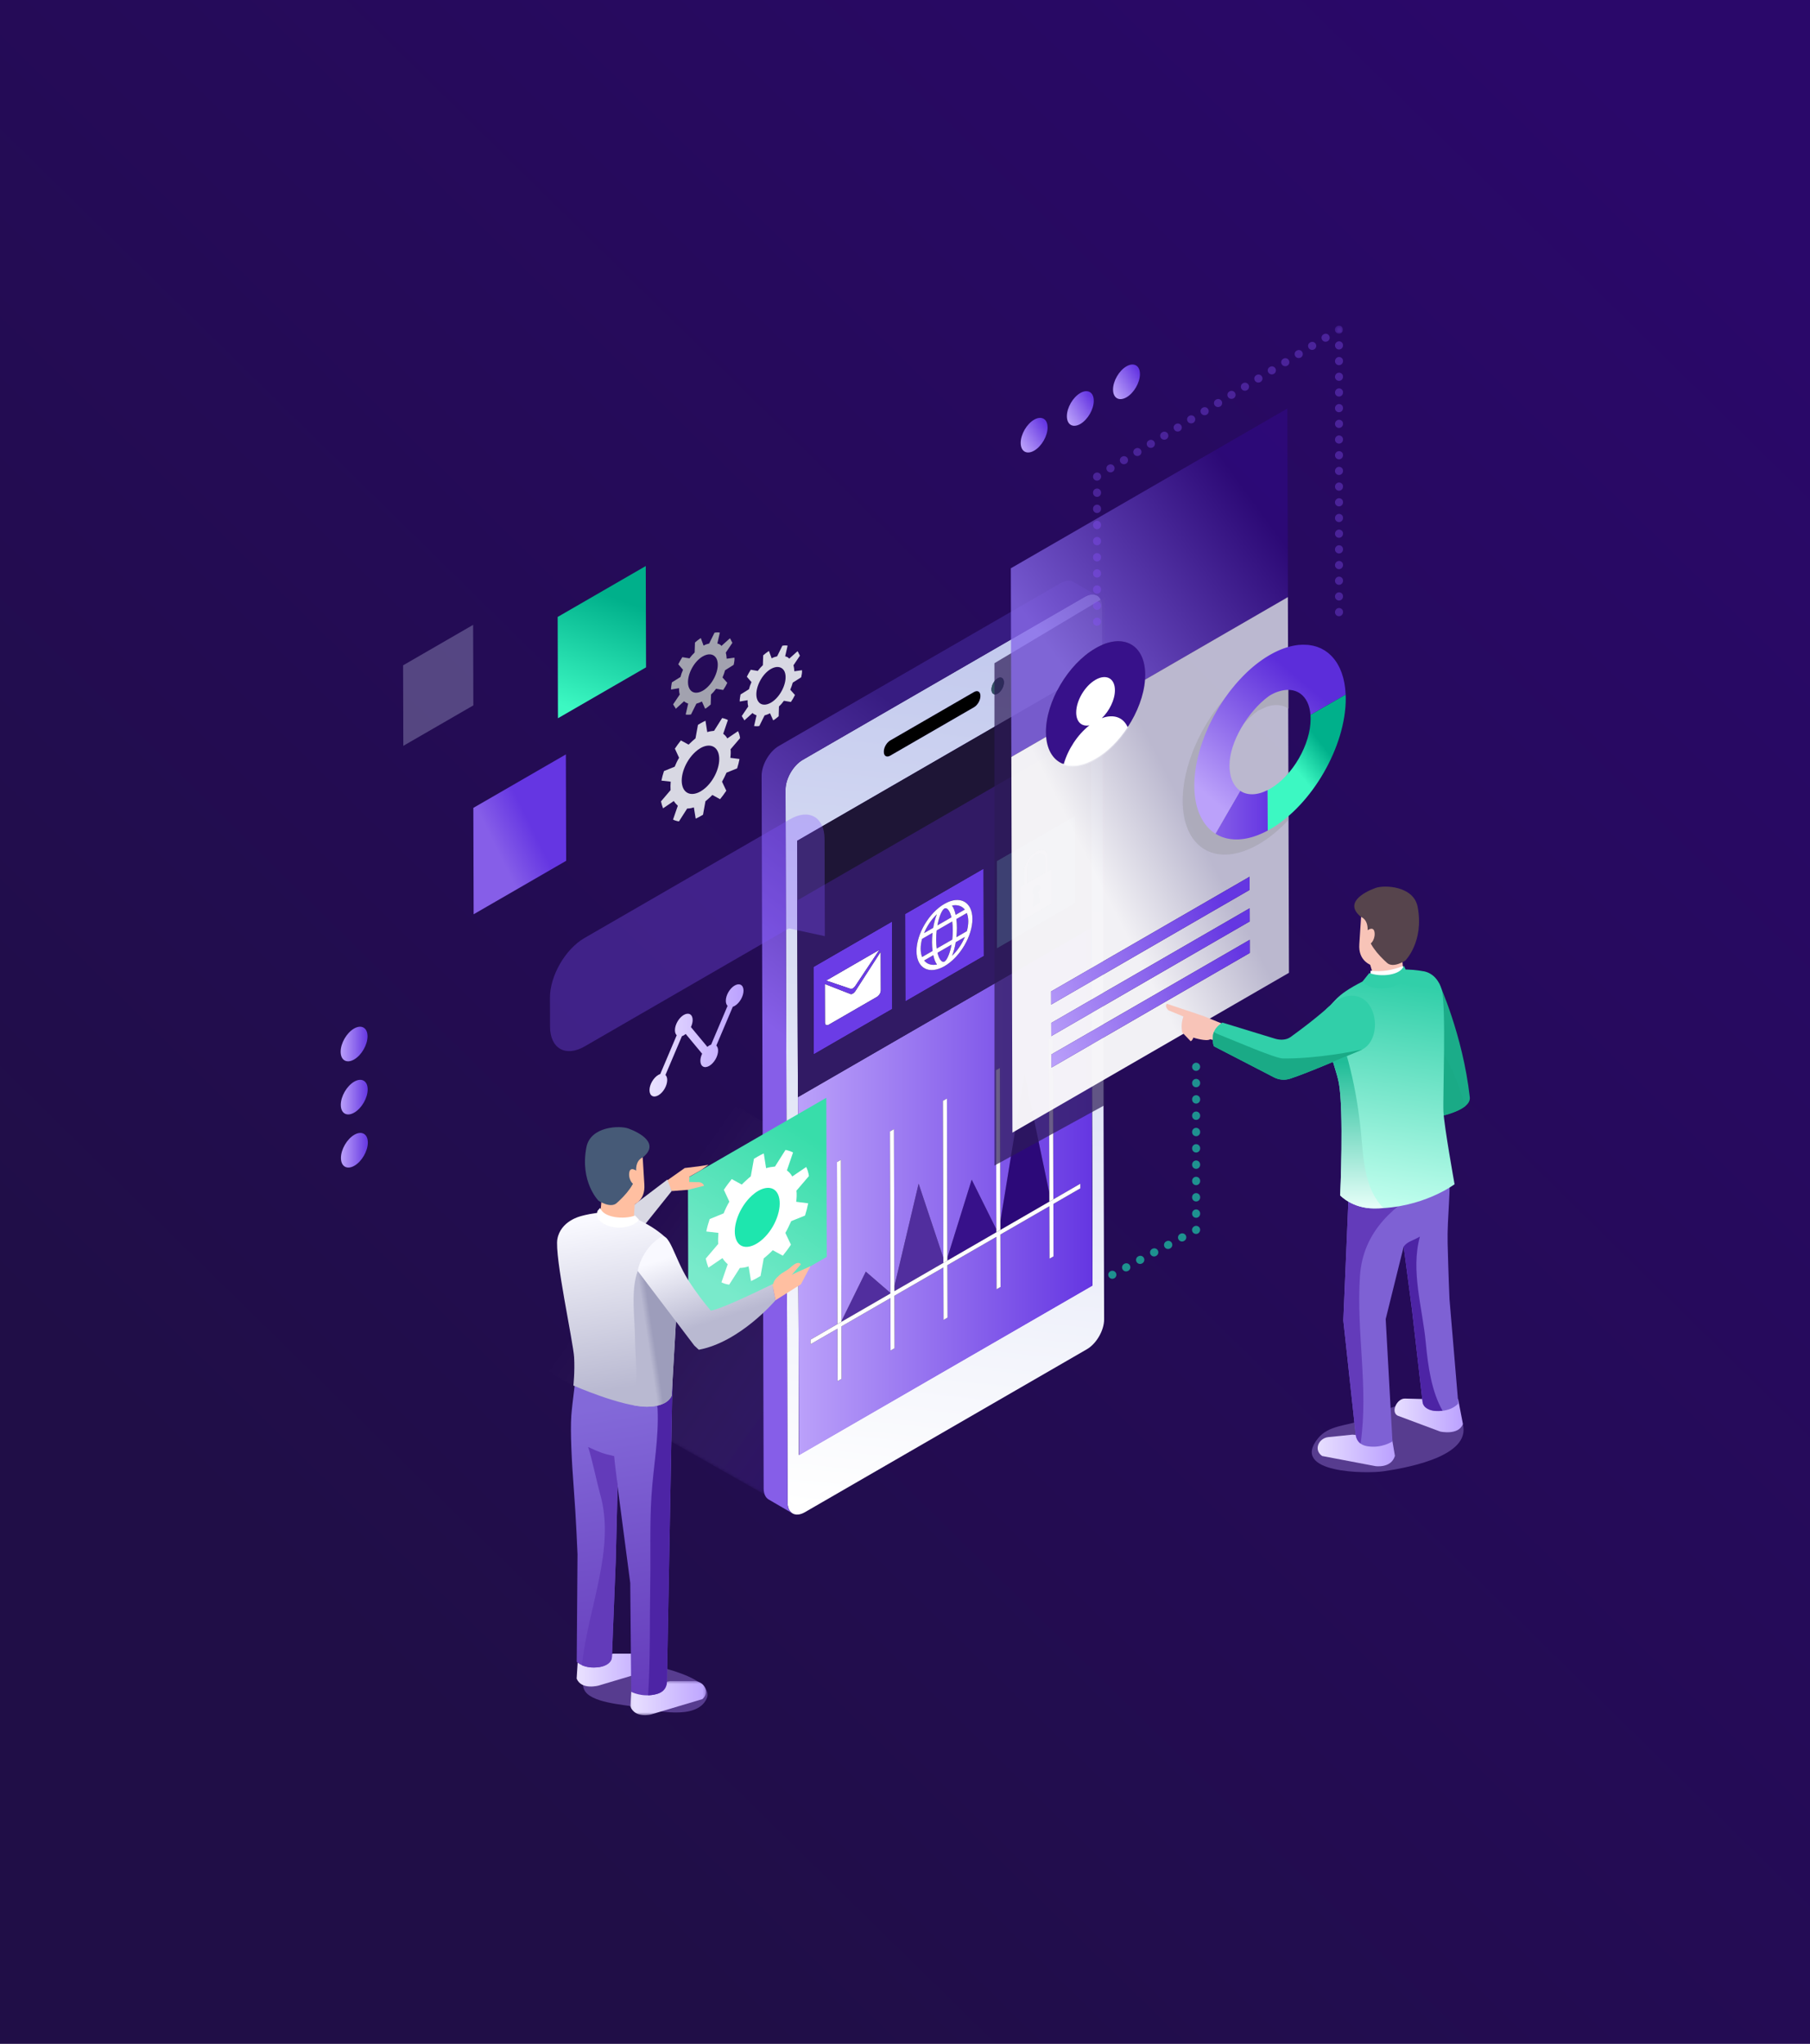 <svg xmlns="http://www.w3.org/2000/svg" xmlns:xlink="http://www.w3.org/1999/xlink" width="637" height="719" viewBox="0 0 637 719">
    <defs>
        <linearGradient id="prefix__b" x1="60.675%" x2="-6.787%" y1="-20.447%" y2="57.244%">
            <stop offset="0%" stop-color="#2A086A"/>
            <stop offset="100%" stop-color="#200E47"/>
        </linearGradient>
        <linearGradient id="prefix__e" x1="37.55%" x2="81.453%" y1="45.272%" y2="63.316%">
            <stop offset="0%" stop-color="#FFF" stop-opacity="0"/>
            <stop offset="100%" stop-color="#4706E6" stop-opacity=".482"/>
        </linearGradient>
        <linearGradient id="prefix__g" x1="53.416%" x2="50%" y1="2.389%" y2="100%">
            <stop offset="0%" stop-color="#C1C8ED"/>
            <stop offset="100%" stop-color="#FFF"/>
        </linearGradient>
        <linearGradient id="prefix__h" x1="43.529%" x2="54.882%" y1="58.984%" y2="17.366%">
            <stop offset="0%" stop-color="#865EE8"/>
            <stop offset="100%" stop-color="#371C81"/>
        </linearGradient>
        <linearGradient id="prefix__i" x1="0%" x2="100%" y1="50%" y2="50%">
            <stop offset="0%" stop-color="#BBA1FA"/>
            <stop offset="100%" stop-color="#6536E2"/>
        </linearGradient>
        <linearGradient id="prefix__k" x1="0%" x2="100%" y1="50%" y2="50%">
            <stop offset="0%" stop-color="#EAE2FF"/>
            <stop offset="100%" stop-color="#BBA1FF"/>
        </linearGradient>
        <linearGradient id="prefix__l" x1="23.185%" x2="84.407%" y1="79.376%" y2="23.212%">
            <stop offset="0%" stop-color="#896BEB"/>
            <stop offset="100%" stop-color="#2E097C"/>
        </linearGradient>
        <linearGradient id="prefix__m" x1="60.711%" x2="38.319%" y1="37.776%" y2="59.802%">
            <stop offset="0%" stop-color="#C5C3D7"/>
            <stop offset="100%" stop-color="#FFF"/>
        </linearGradient>
        <linearGradient id="prefix__n" x1="-4.469%" x2="100%" y1="88.677%" y2="50%">
            <stop offset="0%" stop-color="#BBA1FA"/>
            <stop offset="100%" stop-color="#6536E2"/>
        </linearGradient>
        <linearGradient id="prefix__o" x1="0%" x2="100%" y1="50%" y2="50%">
            <stop offset="0%" stop-color="#865EE8"/>
            <stop offset="100%" stop-color="#6536E2"/>
        </linearGradient>
        <linearGradient id="prefix__p" x1="23.202%" x2="71.035%" y1="89.802%" y2="18.982%">
            <stop offset="0%" stop-color="#BBA1FA"/>
            <stop offset="100%" stop-color="#5C2DDA"/>
        </linearGradient>
        <linearGradient id="prefix__q" x1="46.049%" x2="66.542%" y1="62.303%" y2="34.226%">
            <stop offset="0%" stop-color="#3CF8C2"/>
            <stop offset="100%" stop-color="#00B08B"/>
        </linearGradient>
        <linearGradient id="prefix__r" x1="37.503%" x2="66.873%" y1="85.232%" y2="8.106%">
            <stop offset="0%" stop-color="#79EACB"/>
            <stop offset="100%" stop-color="#38DDAA"/>
        </linearGradient>
        <linearGradient id="prefix__t" x1="0%" x2="100%" y1="50%" y2="50%">
            <stop offset="0%" stop-color="#EAE2FF"/>
            <stop offset="100%" stop-color="#BBA1FF"/>
        </linearGradient>
        <linearGradient id="prefix__v" x1="0%" x2="100%" y1="50%" y2="50%">
            <stop offset="0%" stop-color="#EAE2FF"/>
            <stop offset="100%" stop-color="#BBA1FF"/>
        </linearGradient>
        <linearGradient id="prefix__w" x1="46.144%" x2="50.827%" y1="10.497%" y2="100%">
            <stop offset="0%" stop-color="#8369D9"/>
            <stop offset="100%" stop-color="#653CBB"/>
            <stop offset="100%" stop-color="#633BBA"/>
        </linearGradient>
        <linearGradient id="prefix__x" x1="41.645%" x2="50%" y1="5.03%" y2="91.193%">
            <stop offset="0%" stop-color="#F9F9FF"/>
            <stop offset="100%" stop-color="#B9B9D1"/>
        </linearGradient>
        <linearGradient id="prefix__y" x1="56.71%" x2="44.942%" y1="64.336%" y2="69.579%">
            <stop offset="0%" stop-color="#9D9DBB"/>
            <stop offset="100%" stop-color="#B9B9D1"/>
        </linearGradient>
        <linearGradient id="prefix__z" x1="28.096%" x2="50%" y1="19.618%" y2="77.831%">
            <stop offset="0%" stop-color="#F9F9FF"/>
            <stop offset="100%" stop-color="#B9B9D1"/>
        </linearGradient>
        <linearGradient id="prefix__A" x1="0%" x2="100%" y1="50%" y2="50%">
            <stop offset="0%" stop-color="#EAE2FF"/>
            <stop offset="100%" stop-color="#BBA1FF"/>
        </linearGradient>
        <linearGradient id="prefix__B" x1="0%" x2="100%" y1="50%" y2="50%">
            <stop offset="0%" stop-color="#EAE2FF"/>
            <stop offset="100%" stop-color="#BBA1FF"/>
        </linearGradient>
        <linearGradient id="prefix__C" x1="58.863%" x2="50%" y1="6.459%" y2="100%">
            <stop offset="0%" stop-color="#31CFA9"/>
            <stop offset="100%" stop-color="#C3FFEF"/>
        </linearGradient>
        <linearGradient id="prefix__D" x1="50%" x2="50%" y1="27.527%" y2="100%">
            <stop offset="0%" stop-color="#20BD98"/>
            <stop offset="100%" stop-color="#E7FFF9"/>
        </linearGradient>
        <linearGradient id="prefix__E" x1="-57.754%" x2="-122.094%" y1="41.394%" y2="57.259%">
            <stop offset="0%" stop-color="#31CFA9"/>
            <stop offset="100%" stop-color="#C3FFEF"/>
        </linearGradient>
        <linearGradient id="prefix__H" x1="37.87%" x2="66.872%" y1="74.495%" y2="50%">
            <stop offset="0%" stop-color="#865EE8"/>
            <stop offset="100%" stop-color="#6536E2"/>
        </linearGradient>
        <linearGradient id="prefix__I" x1="44.939%" x2="61.89%" y1="100%" y2="20.252%">
            <stop offset="0%" stop-color="#3CF8C2"/>
            <stop offset="100%" stop-color="#00B08B"/>
        </linearGradient>
        <linearGradient id="prefix__J" x1="19.806%" x2="98.258%" y1="100%" y2="26.81%">
            <stop offset="0%" stop-color="#BBA1FA"/>
            <stop offset="100%" stop-color="#6536E2"/>
        </linearGradient>
        <linearGradient id="prefix__K" x1="19.806%" x2="98.258%" y1="100%" y2="26.81%">
            <stop offset="0%" stop-color="#BBA1FA"/>
            <stop offset="100%" stop-color="#6536E2"/>
        </linearGradient>
        <linearGradient id="prefix__L" x1="19.771%" x2="98.313%" y1="100%" y2="26.81%">
            <stop offset="0%" stop-color="#BBA1FA"/>
            <stop offset="100%" stop-color="#6536E2"/>
        </linearGradient>
        <linearGradient id="prefix__M" x1="0%" x2="100%" y1="50%" y2="50%">
            <stop offset="0%" stop-color="#BBA1FA"/>
            <stop offset="100%" stop-color="#6536E2"/>
        </linearGradient>
        <linearGradient id="prefix__N" x1="0%" x2="100%" y1="50%" y2="50%">
            <stop offset="0%" stop-color="#BBA1FA"/>
            <stop offset="100%" stop-color="#6536E2"/>
        </linearGradient>
        <path id="prefix__a" d="M0 0H637V719H0z"/>
        <path id="prefix__d" d="M158.432 157.005L0 67.238 114.667 0.072 269.927 93.453z"/>
        <path id="prefix__s" d="M0.045 0.485L26.723 0.485 26.723 12.501 0.045 12.501z"/>
        <path id="prefix__F" d="M0.318 0.339L3.172 0.339 3.172 3.193 0.318 3.193z"/>
        <filter id="prefix__j" width="394.3%" height="157.3%" x="-147.1%" y="-28.6%" filterUnits="objectBoundingBox">
            <feGaussianBlur in="SourceGraphic" stdDeviation="19.088 0"/>
        </filter>
    </defs>
    <g fill="none" fill-rule="evenodd">
        <mask id="prefix__c" fill="#fff">
            <use xlink:href="#prefix__a"/>
        </mask>
        <use fill="url(#prefix__b)" xlink:href="#prefix__a"/>
        <g mask="url(#prefix__c)">
            <g>
                <g transform="translate(118 114) translate(0 258.926)">
                    <mask id="prefix__f" fill="#fff">
                        <use xlink:href="#prefix__d"/>
                    </mask>
                    <path fill="url(#prefix__e)" d="M158.432 157.005L0 67.238 114.667 0.072 269.927 93.453z" mask="url(#prefix__f)" opacity=".617"/>
                </g>
                <path fill="#A2A2AF" d="M131.722 126.95c2.566-3.031 3.63-7.233 2.332-9.454-.955-1.549-2.811-1.695-4.731-.586-.787.455-1.583 1.118-2.333 1.983-2.566 3.023-3.59 7.21-2.307 9.449.894 1.595 2.753 1.74 4.675.628.798-.46 1.608-1.14 2.364-2.02m8.476-7.072l-3.02 1.91c-.214.788-.517 1.645-.9 2.54l1.684 1.886c-.407.881-.847 1.615-1.445 2.505l-2.512-.422c-.217.273-.528.674-.864 1.1-.256.294-.537.567-.904.918l-.11 3.513c-.564.497-1.221 1.064-1.77 1.382-.07.039-.135.075-.2.105l-1.122-2.533c-.6.31-1.274.552-1.955.76l-1.891 3.786c-.657.121-1.276.12-1.876.023l.879-3.828c-.49-.224-1.02-.407-1.447-.834l-2.929 2.66c-.08-.285-.25-.575-.427-.767-.193-.275-.354-.533-.49-.805l2.332-3.459c-.195-.645-.277-1.426-.232-2.228l-2.83.482c-.051-.773.172-1.713.29-2.528l3.027-1.887c.198-.816.492-1.686.891-2.544l-1.658-1.93c.463-.921.886-1.673 1.413-2.503l2.511.42c.257-.285.593-.738.873-1.083.264-.263.6-.623.952-.983l.11-3.513c.575-.49 1.336-1.105 2.057-1.567l.978 2.662c.745-.43 1.298-.574 1.963-.737l1.883-3.808c.658-.121 1.291-.138 1.877-.024l-.88 3.83c.579.145 1.1.369 1.447.842l2.953-2.656c.2.142.354.45.46.767.136.272.297.548.435.8l-2.325 3.465c.195.68.268 1.43.318 2.13l2.735-.371c.066.764-.06 1.584-.281 2.524" transform="translate(118 114)"/>
                <path fill="#D8D8E3" d="M155.642 131.197c2.519-2.967 3.566-7.105 2.293-9.284-.944-1.517-2.767-1.663-4.65-.573-.77.444-1.55 1.094-2.285 1.942-2.52 2.976-3.535 7.087-2.269 9.288.877 1.564 2.697 1.706 4.583.616.785-.454 1.583-1.122 2.328-1.989m8.324-6.939l-2.972 1.883c-.206.764-.5 1.608-.874 2.488l1.649 1.85c-.399.868-.83 1.578-1.42 2.464l-2.465-.422c-.216.273-.52.67-.855 1.085-.248.29-.52.549-.88.896l-.11 3.458c-.547.478-1.193 1.03-1.729 1.339-.07.039-.136.075-.2.106l-1.107-2.478c-.593.305-1.25.538-1.923.742l-1.85 3.726c-.65.116-1.252.114-1.846.023l.864-3.764c-.483-.22-1.003-.406-1.414-.824l-2.881 2.613c-.08-.276-.25-.566-.42-.753-.192-.267-.345-.53-.483-.79l2.285-3.386c-.186-.64-.261-1.41-.223-2.196l-2.774.468c-.051-.755.163-1.68.282-2.478l2.971-1.845c.198-.807.485-1.654.875-2.507l-1.626-1.892c.447-.904.87-1.646 1.381-2.458l2.464.42c.256-.285.591-.728.863-1.07.256-.258.592-.609.936-.964l.11-3.458c.561-.48 1.305-1.077 2.018-1.534l.963 2.608c.728-.422 1.273-.553 1.923-.716l1.841-3.738c.65-.117 1.276-.137 1.846-.024l-.864 3.764c.578.136 1.092.347 1.423.82l2.896-2.596c.209.13.354.432.46.74.128.267.29.543.42.79l-2.278 3.401c.194.672.268 1.404.31 2.098l2.695-.376c.059.76-.067 1.561-.281 2.487M130.431 163.014c3.473-3.169 5.447-8.56 4.426-11.983-.845-2.833-3.49-3.5-6.346-1.85-.594.344-1.2.788-1.798 1.334-3.553 3.233-5.55 8.639-4.53 12.061.843 2.833 3.491 3.49 6.39 1.816.612-.354 1.237-.813 1.858-1.378zm8.674-13.423c.115.949.062 1.94-.072 3.002l3.227.406c-.206 1.097-.491 2.211-.841 3.308l-3.734 1.502c-.495 1.097-.997 2.171-1.58 3.181l1.509 3.169c-.687 1.051-1.382 1.951-2.198 2.984l-2.715-1.493c-.369.397-.76.762-1.153 1.118-.424.383-.871.789-1.28 1.099l-.853 4.745-.543.314c-.68.392-1.366.777-2.036 1.055l-.645-3.962c-.841.293-1.643.406-2.357.412l-2.884 4.525c-.738-.1-1.46-.31-2.087-.64l1.686-4.875c-.515-.477-.997-.983-1.415-1.654l-3.78 2.571c-.137-.41-.283-.787-.404-1.187-.122-.409-.211-.828-.325-1.251l3.366-3.955c-.066-.976-.03-1.966.048-2.988l-3.259-.369c.207-1.087.524-2.23.898-3.359l3.774-1.535c.414-1.022.925-2.11 1.54-3.148l-1.478-3.196c.647-1.01 1.39-1.965 2.118-2.901l2.707 1.48c.385-.389.824-.8 1.249-1.183.4-.37.792-.716 1.184-1.025l.86-4.74c.338-.208.66-.403.975-.585.567-.327 1.11-.614 1.677-.864l.622 3.985c.808-.264 1.602-.363 2.397-.443l2.843-4.493c.723.127 1.405.37 2.03.689l-1.654 4.848c.571.428 1.07.932 1.44 1.63l3.772-2.556c.186.363.331.74.453 1.14.122.41.21.829.276 1.308l-3.358 3.931z" transform="translate(118 114)"/>
                <path fill="#002D3D" d="M266.481 338.105L258.076 333.218 257.463 117.208 265.869 122.097z" transform="translate(118 114)"/>
                <path fill="#000" d="M224.786 129.438c1.244-.719 2.256-.142 2.26 1.295v.168c.004 1.43-1.001 3.173-2.245 3.892l-29.488 17.033c-1.25.723-2.263.145-2.266-1.284l-.001-.169c-.003-1.437 1.002-3.18 2.252-3.902l29.488-17.033z" transform="translate(118 114)"/>
                <path fill="url(#prefix__g)" d="M233.111 124.628c-1.206.697-2.18 2.458-2.175 3.939.004 1.48.984 2.113 2.19 1.416 1.212-.7 2.186-2.461 2.182-3.942-.005-1.48-.985-2.113-2.197-1.413zm-40.064 25.745v.169c.003 1.43 1.015 2.006 2.266 1.285l29.488-17.035c1.243-.718 2.25-2.46 2.245-3.89v-.169c-.004-1.437-1.017-2.014-2.26-1.296l-29.488 17.035c-1.25.721-2.256 2.464-2.251 3.901zm73.433 187.732l-.611-216.009-103.313 59.68.612 216.009 103.312-59.68zM263.76 95.97c3.358-1.94 6.095-.378 6.107 3.48l.71 250.678c.01 3.868-2.71 8.574-6.066 10.512l-99.245 57.33c-3.364 1.942-6.094.385-6.105-3.482l-.71-250.678c-.012-3.859 2.702-8.568 6.065-10.51l99.245-57.33z" transform="translate(118 114)"/>
                <path fill="#335464" d="M233.111 124.628c1.212-.7 2.192-.067 2.197 1.413.004 1.481-.97 3.242-2.182 3.942-1.206.697-2.186.064-2.19-1.416-.005-1.48.97-3.242 2.175-3.939" transform="translate(118 114)"/>
                <path fill="#1E1536" d="M265.869 122.096L266.481 338.106 163.169 397.785 162.557 181.775z" transform="translate(118 114)"/>
                <path fill="url(#prefix__h)" d="M259.684 90.66c-1.107-.644-2.64-.553-4.329.422l-99.245 57.33c-3.363 1.942-6.076 6.651-6.066 10.51l.712 250.679c.005 1.92.68 3.272 1.773 3.906l8.406 4.888c-1.092-.635-1.769-1.986-1.774-3.907l-.71-250.677c-.012-3.86 2.701-8.57 6.065-10.512l99.244-57.33c1.69-.976 3.223-1.065 4.33-.422l-8.406-4.887z" transform="translate(118 114)"/>
                <path fill="#512E9E" d="M186.706 333.343L195.359 340.822 195.359 341.03 178.125 350.985 178.124 350.777z" transform="translate(118 114)"/>
                <path fill="#FFF" d="M191.49 220.123l-8.482 12.717c-.25.375-.555.668-.861.844-.307.177-.613.238-.865.153l-8.525-2.894 18.733-10.82z" transform="translate(118 114)"/>
                <path fill="#37118A" d="M223.976 300.986L232.657 318.458 232.659 319.484 215.418 329.444 215.415 328.419z" transform="translate(118 114)"/>
                <path fill="#2C0979" d="M242.544 263.762L251.301 305.689 251.308 308.711 234.068 318.671 234.059 315.647z" transform="translate(118 114)"/>
                <path fill="#512E9E" d="M205.299 302.413L214.004 328.525 214.01 330.257 196.775 340.213 196.769 338.46z" transform="translate(118 114)"/>
                <path fill="url(#prefix__i)" d="M262.202 304.041l-.004-1.62-9.48 5.476-.162-57.007-1.409.814.153 53.986-8.757-41.928-8.484 51.885-.152-53.982-1.41.813.16 55.98-8.682-17.473-8.56 27.435-.158-55.982-1.41.813.157 55.274-8.706-26.112-8.529 36.047-.156-55.254-1.415.818.161 56.798-8.653-7.48-8.582 17.435-.16-56.798-1.409.814.161 57.007-9.48 5.477.005 1.618 9.48-5.475.053 18.45 1.408-.815-.053-18.45 17.234-9.955.054 18.45 1.414-.817-.052-18.45 17.234-9.957.053 18.451 1.41-.814-.054-18.45 17.242-9.96.052 18.451 1.408-.814-.052-18.45 17.241-9.96.053 18.452 1.409-.815-.054-18.45 9.481-5.476zm-99.39-32.088l103.312-59.679.352 126.004-103.313 59.68-.35-126.005z" transform="translate(118 114)"/>
                <path fill="#659DB5" d="M247.996 198.267c0 .525-.238 1.131-.6 1.61l.583 3.72-2.646 1.528.56-4.379c-.363-.06-.605-.389-.607-.914-.002-.831.599-1.859 1.354-2.295.748-.431 1.353-.102 1.356.73" transform="translate(118 114)"/>
                <path fill="#FFF" d="M247.98 203.596l-.583-3.718c.36-.48.6-1.085.598-1.611-.002-.831-.606-1.161-1.355-.73-.756.437-1.355 1.463-1.354 2.295.002.526.244.853.607.914l-.56 4.379 2.646-1.529zm1.876-10.59l-.014-4.611c-.005-1.977-1.455-2.754-3.233-1.727-1.783 1.03-3.225 3.477-3.22 5.454l.014 4.612 6.453-3.729zm.99-.573l1.25-.721.035 12.16-10.934 6.316-.034-12.16 1.249-.724-.013-4.61c-.007-2.583 1.878-5.775 4.207-7.121 2.323-1.342 4.22-.333 4.226 2.25l.014 4.61z" transform="translate(118 114)"/>
                <path fill="#659DB5" d="M252.13 203.873l-.034-12.162-1.25.723-.013-4.612c-.007-2.581-1.904-3.59-4.226-2.249-2.33 1.345-4.215 4.539-4.208 7.122l.014 4.61-1.25.723.034 12.16 10.933-6.315zm-19.352-14.96l27.623-15.956.087 30.729-27.622 15.955-.088-30.728z" transform="translate(118 114)"/>
                <path fill="#659DB5" d="M246.609 186.668c1.777-1.026 3.228-.25 3.234 1.727l.012 4.61-6.452 3.728-.013-4.61c-.006-1.978 1.436-4.426 3.219-5.455" transform="translate(118 114)"/>
                <path fill="#6B3CE6" d="M217.072 222.232c.568-1.402.996-3.059 1.283-4.775l3.224-1.861c-1.017 2.464-2.612 4.833-4.507 6.636M214.415 224.25c-.825.476-1.883-.557-2.482-3.083l4.937-2.852c-.576 3.204-1.624 5.454-2.455 5.935M218.766 212.396c-.003-1.064-.07-2.107-.193-3.081l3.681-2.127c.333.81.514 1.78.517 2.896.002 1.123-.171 2.298-.498 3.481l-3.681 2.126c.117-1.113.178-2.23.174-3.295M207.23 223.883l3.225-1.862c.296 1.378.732 2.537 1.306 3.28-1.906.392-3.51-.13-4.53-1.418M217.022 204.555c1.9-.388 3.502.133 4.529 1.418l-3.223 1.862c-.297-1.385-.732-2.537-1.306-3.28M211.47 216.612c-.004-1.153.063-2.258.18-3.298l5.464-3.156c.117.905.196 1.925.2 3.079.003 1.159-.07 2.268-.182 3.297l-5.463 3.157c-.124-.894-.196-1.92-.2-3.079M214.362 205.602c.83-.48 1.889.56 2.481 3.09l-4.937 2.852c.581-3.208 1.63-5.466 2.456-5.942M210.01 217.455c.002 1.065.07 2.108.199 3.079l-3.687 2.13c-.326-.806-.507-1.776-.51-2.899-.004-1.116.171-2.292.492-3.479l3.687-2.13c-.124 1.117-.185 2.235-.181 3.299" transform="translate(118 114)"/>
                <path fill="#6B3CE6" d="M214.42 225.87c5.424-3.135 9.821-10.592 9.804-16.625-.017-6.034-4.442-8.397-9.867-5.262-5.419 3.13-9.821 10.591-9.805 16.625.017 6.033 4.448 8.392 9.867 5.261zm-13.884-18.332l27.623-15.956.087 30.728-27.623 15.956-.087-30.728z" transform="translate(118 114)"/>
                <path fill="#FFF" d="M191.962 220.793l.039 13.591c.002.832-.6 1.851-1.348 2.284l-16.968 9.801c-.749.433-1.354.11-1.356-.722l-.038-13.591 8.971 3.498c.255.102.573.042.89-.14.317-.184.634-.492.887-.886l8.923-13.835z" transform="translate(118 114)"/>
                <path fill="#6B3CE6" d="M191.49 220.123l-18.733 10.82 8.525 2.894c.252.085.558.024.865-.153.306-.176.611-.469.861-.844l8.482-12.717zm.51 14.26l-.038-13.59-8.923 13.834c-.253.395-.57.703-.888.886-.317.183-.634.243-.889.142l-8.972-3.5.04 13.592c.001.832.606 1.154 1.355.722l16.968-9.801c.749-.433 1.35-1.452 1.347-2.284zm-23.711-8.216l27.628-15.96.087 30.729-27.628 15.959-.087-30.728z" transform="translate(118 114)"/>
                <path fill="#311A64" d="M260.488 203.686l-.087-30.73-27.622 15.958.087 30.728 27.622-15.956zm-32.242 18.624l-.087-30.728-27.623 15.955.087 30.73 27.623-15.957zm-32.242 18.625l-.087-30.728-27.63 15.96.088 30.728 27.63-15.96zm-33.389-38.193l103.314-59.679.195 69.212-103.312 59.678-.197-69.21z" transform="translate(118 114)"/>
                <path fill="#6B3CE6" d="M210.427 212.398c.282-1.719.715-3.373 1.283-4.775-1.9 1.808-3.496 4.176-4.506 6.637l3.223-1.862z" transform="translate(118 114)"/>
                <path fill="#FFF" d="M221.551 205.972c-1.027-1.285-2.63-1.805-4.528-1.417.572.742 1.009 1.895 1.305 3.28l3.223-1.863m-4.48 16.26c1.896-1.804 3.491-4.172 4.507-6.637l-3.223 1.862c-.287 1.716-.715 3.372-1.283 4.776m-9.84 1.65c1.02 1.288 2.623 1.81 4.529 1.417-.575-.742-1.01-1.901-1.306-3.28l-3.224 1.863m4.48-16.26c-1.903 1.808-3.497 4.176-4.507 6.637l3.224-1.862c.281-1.719.715-3.372 1.283-4.774m2.704 16.625c.83-.48 1.88-2.73 2.456-5.934l-4.938 2.852c.6 2.526 1.656 3.558 2.482 3.082m-.053-18.646c-.825.476-1.874 2.734-2.456 5.94l4.937-2.85c-.592-2.53-1.65-3.57-2.481-3.09m-8.35 14.162c.003 1.123.184 2.093.51 2.898l3.687-2.13c-.13-.97-.196-2.013-.2-3.078-.002-1.065.058-2.182.182-3.298l-3.687 2.13c-.321 1.186-.495 2.362-.492 3.478m12.58-4.074l3.68-2.127c.328-1.182.501-2.357.5-3.48-.004-1.117-.185-2.087-.518-2.895l-3.681 2.126c.124.973.19 2.017.193 3.082.004 1.065-.057 2.182-.174 3.294m-1.278-2.455c-.003-1.152-.083-2.174-.2-3.077l-5.463 3.155c-.118 1.04-.185 2.145-.181 3.298.003 1.16.076 2.184.198 3.078l5.464-3.156c.112-1.028.185-2.138.182-3.298m-2.957-9.253c5.425-3.134 9.85-.772 9.867 5.261.017 6.034-4.38 13.49-9.805 16.625-5.419 3.13-9.85.772-9.867-5.262-.016-6.033 4.386-13.494 9.805-16.624M177.964 293.979L176.555 294.794 176.716 351.799 178.124 350.985 178.124 350.778zM251.309 308.711L252.717 307.897 252.556 250.891 251.148 251.705 251.3 305.69zM215.415 328.419L215.257 272.438 213.847 273.251 214.005 328.526 214.009 330.257 215.418 329.443zM232.659 319.484L234.068 318.671 234.059 315.647 233.906 261.665 232.497 262.478 232.657 318.459z" transform="translate(118 114)"/>
                <path fill="#FFF" d="M262.202 304.04L262.198 302.421 252.717 307.898 251.309 308.711 234.068 318.671 232.659 319.484 215.418 329.444 214.01 330.257 196.775 340.213 195.36 341.03 178.125 350.986 176.716 351.8 167.236 357.277 167.241 358.895 176.721 353.42 176.774 371.869 178.182 371.055 178.129 352.606 177.711 352.847 178.129 352.606 195.365 342.65 195.417 361.1 196.831 360.283 196.779 341.833 214.013 331.876 214.066 350.327 215.475 349.513 215.422 331.062 232.664 321.104 232.716 339.553 234.124 338.74 234.072 320.289 251.313 310.331 251.366 328.781 252.775 327.967 252.721 309.517zM195.36 341.03L196.774 340.213 196.77 338.46 196.613 283.207 195.199 284.024 195.36 340.822z" transform="translate(118 114)"/>
                <path fill="#2D1957" d="M231.979 119.306L270.895 96.049 270.74 274.795 231.979 296.031z" filter="url(#prefix__j)" opacity=".837" transform="translate(118 114)"/>
                <path fill="url(#prefix__k)" d="M140.547 232.692c1.72-.993 3.12-.194 3.125 1.782.006 1.985-1.386 4.396-3.104 5.39-.236.136-.458.227-.674.3l-5.79 13.648c.383.38.613.97.615 1.764.007 1.984-1.385 4.395-3.105 5.389-1.72.993-3.12.195-3.126-1.79-.002-.795.23-1.666.616-2.489l-5.778-6.95c-.216.182-.438.34-.66.468-.234.136-.457.228-.673.301l-5.796 13.651c.382.379.62.966.622 1.76.006 1.985-1.386 4.396-3.106 5.39-1.726.997-3.126.199-3.133-1.786-.005-1.977 1.387-4.389 3.113-5.385.228-.133.457-.229.673-.301l5.79-13.649c-.383-.377-.62-.964-.622-1.767-.005-1.976 1.386-4.389 3.112-5.385 1.719-.994 3.12-.195 3.126 1.782.002.803-.23 1.675-.616 2.497l5.778 6.95c.216-.183.431-.336.66-.468.228-.131.457-.227.673-.302l5.79-13.647c-.384-.378-.613-.968-.615-1.77-.007-1.978 1.385-4.39 3.105-5.383" transform="translate(118 114)"/>
                <path fill="#8354FF" d="M160.002 174.213c6.715-3.878 12.17-.76 12.192 6.958l.096 34.158-12.662-2.733L87.776 254.1c-6.713 3.878-12.175.763-12.197-6.956l-.029-10.148c-.022-7.718 5.405-17.122 12.119-21l72.333-41.784z" opacity=".311" transform="translate(118 114)"/>
                <path fill="#FFF" stroke="#FFF" stroke-width=".711" d="M267.543 125.146c3.76-2.172 6.824-.541 6.836 3.644.009 3.34-1.925 7.286-4.619 9.853 4.188-1.564 7.61-.286 9.098 3.177-3.028 4.605-6.95 8.6-11.236 11.075-4.286 2.476-8.218 3.02-11.262 1.922 1.463-5.17 4.868-10.392 9.05-13.66-2.7.546-4.65-1.155-4.66-4.496-.012-4.184 3.034-9.343 6.793-11.515" transform="translate(118 114)"/>
                <path fill="#37118A" d="M267.512 114.035c9.647-5.574 17.49-1.39 17.52 9.344.001.565-.02 1.137-.06 1.714-.39 5.51-2.682 11.518-6.114 16.727-1.489-3.462-4.911-4.742-9.097-3.176 2.692-2.568 4.627-6.514 4.617-9.855-.01-4.184-3.076-5.814-6.835-3.642-3.76 2.171-6.805 7.33-6.793 11.515.01 3.34 1.96 5.042 4.66 4.495-4.183 3.269-7.587 8.49-9.05 13.66-3.45-1.235-5.768-4.579-6.19-9.62-.043-.528-.067-1.076-.068-1.64-.03-10.734 7.763-23.95 17.41-29.522" transform="translate(118 114)"/>
                <path fill="url(#prefix__l)" d="M335.063 29.701l.188 66.348-50.279 29.044c.042-.577.061-1.149.06-1.714-.03-10.734-7.874-14.918-17.52-9.345-9.648 5.573-17.44 18.79-17.41 29.523 0 .564.024 1.112.068 1.64l-12.24 7.07-.187-66.348 97.32-56.218z" opacity=".806" transform="translate(118 114)"/>
                <path fill="url(#prefix__m)" d="M321.785 199.05l-.013-4.625-69.85 40.348.013 4.625 69.85-40.349m.031 11.091l-.013-4.624-69.85 40.349.014 4.624 69.85-40.349m.03 11.092l-.012-4.626-69.85 40.35.013 4.624 69.85-40.348m-36.876-96.14l50.28-29.042.374 132.173-97.32 56.218-.376-132.174 12.24-7.07c.421 5.042 2.739 8.385 6.19 9.62 3.044 1.097 6.976.554 11.261-1.923 4.286-2.475 8.208-6.469 11.236-11.075 3.433-5.209 5.724-11.215 6.115-16.726" opacity=".94" transform="translate(118 114)"/>
                <path fill="url(#prefix__n)" d="M321.772 194.424L321.785 199.049 251.936 239.398 251.923 234.774zM321.803 205.516L321.816 210.14 251.967 250.49 251.954 245.865zM321.835 216.607L321.848 221.232 251.998 261.581 251.985 256.956z" transform="translate(118 114)"/>
                <g>
                    <path fill="#046" d="M.54 55.908v-.003.003M.525 55.837l.015.068-.004-.018-.011-.05" transform="translate(118 114) translate(297.699 118.15)"/>
                    <path fill="#A2A2AF" d="M12.947 41.126c.236-3.774 1.514-7.815 3.487-11.538-1.967 3.722-3.24 7.762-3.487 11.538M26.95 17.924l.18-.104c.059-.036.12-.07 2.94-1.35 3.033-1.019 5.714-.723 7.713.688V.033c-.194.013-.385.013-.583.034L36.897.1l-.299.038-.306.044c-.065.011-.132.02-.302.05-.063.01-.127.02-.19.033l-.118.02-.187.036-.116.023-.184.038-.13.027-.17.038-.138.03-.17.042-.142.034c-.058.014-.114.03-.172.043l-.138.036-.176.046-.14.039-.17.048c-.048.014-.097.027-.145.042l-.17.05-.15.046-.166.051-.153.049-.16.053-.167.055c-.052.018-.102.034-.153.053-.056.018-.11.037-.164.056l-.16.057-.164.06-.16.06c-.053.019-.105.039-.158.06l-.168.063-.162.064-.163.066-.164.066-.16.066-.173.074-.156.067-.17.073-.16.071-.176.08-.152.07-.176.082-.158.075c-.06.028-.12.056-.178.086l-.154.075c-.059.028-.116.057-.175.087l-.16.079-.185.094-.148.078c-.072.036-.144.074-.214.112-.04.021-.08.04-.12.063-.076.04-.152.081-.34.184-.075.04-.15.083-.34.189l-.339.193c-.112.065-.225.13-.337.197l-.168.1-.17.103-.163.099-.176.109-.156.098-.18.114-.153.096-.182.118c-.053.036-.108.07-.162.106l-.173.113-.16.11c-.057.037-.114.074-.171.113l-.17.118-.161.11-.167.117-.163.114-.177.127c-.05.035-.1.07-.149.107l-.181.131-.146.107-.187.139c-.045.034-.093.068-.138.103l-.19.144-.132.1-.196.15c-.042.035-.086.068-.128.1-.064.052-.128.102-.192.152l-.128.102c-.068.053-.133.106-.2.16l-.119.096-.316.257-.314.263c-.07.059-.141.118-.315.267-.053.045-.108.09-.16.138-.042.036-.085.071-.148.126-.076.066-.153.133-.305.268-.081.07-.162.144-.305.272l-.303.275-.3.276-.216.202-.088.083c-.898.848-1.767 1.751-2.62 2.677.55-.597 1.114-1.176 1.683-1.743-.57.567-1.132 1.147-1.684 1.743h.001c-.215.233-.428.467-.64.703h.001c-.293.328-.583.658-.869.995-.55.645-1.089 1.305-1.614 1.979-.147.19-.292.381-.438.573v-.002c0 .002-.001.003-.003.004l.003-.002c-.096.125-.19.253-.285.38-.43.572-.853 1.151-1.266 1.742-.232.332-.462.667-.688 1.005-.386.576-.761 1.161-1.13 1.75-.21.337-.424.672-.629 1.012-.423.707-.829 1.425-1.225 2.145-.049.088-.1.175-.148.263-.122.223-.243.448-.363.673-.44.833-.862 1.672-1.264 2.519-.158.332-.301.666-.452.999-.293.646-.578 1.294-.847 1.946-.15.362-.294.726-.437 1.09-.258.664-.504 1.33-.737 1.998-.113.323-.23.645-.337.969-.295.889-.565 1.78-.81 2.67-.395 1.438-.734 2.874-.997 4.303-.024.129-.047.258-.073.411-.021.124-.043.248-.071.42-.017.098-.032.193-.046.29l-.02.123-.064.423-.057.407-.055.418c-.013.098-.025.194-.047.398-.012.099-.024.196-.047.413l-.043.412-.025.267-.013.147-.021.251-.011.154-.019.244-.01.163-.016.237-.008.149c-.005.083-.01.167-.013.25-.004.054-.006.11-.008.164-.004.076-.008.151-.01.227-.004.073-.006.147-.009.22l-.005.174-.006.239c-.002.052-.004.105-.004.158-.002.079-.003.16-.003.239l-.002.154-.001.391c0 .128 0 .256.003.382 0 .064.002.127.003.191l.004.19.006.189v.006-.005.005l.005.18.008.198c.003.06.004.118.008.178l.007.143.001.009.001.024.01.195.01.148.003.043.011.172.014.194.013.167.018.2.014.16c.005.06.012.12.02.19.004.056.01.11.016.166l.021.196v.003c.007.05.011.1.017.147l.026.206.018.144.028.21.019.132v0l.03.206.02.129.004.029.034.21-.001-.009.017.107.037.212.022.12c.014.08.03.161.046.242l.015.083.049.243.016.08.003.015-.003-.015.058.263.012.056.061.267.01.048.076.31c.026.1.051.2.08.304.113.424.244.826.378 1.227.075.23.154.458.235.68.101.272.207.536.317.796.09.213.18.423.276.63.118.253.243.499.371.741.102.195.203.39.31.577.137.238.281.464.428.69.096.15.191.3.291.444.078.114.162.22.242.33.097.131.195.26.295.388.108.136.213.277.325.409.079.093.163.179.244.27.116.13.235.256.354.38.064.067.127.136.193.2.07.07.137.141.206.207.054.053.112.1.166.15.158.145.32.284.483.421.05.041.096.085.146.126.078.063.154.128.233.19.03.023.063.044.093.068.251.19.508.37.77.541.06.038.116.078.176.115.02.015.04.029.063.043.23.142.468.27.707.399l.104.056c.122.063.24.13.362.19.282.135.575.256.868.371.125.05.248.105.375.15.343.124.696.228 1.054.324.07.019.14.044.212.061.113.028.23.046.344.072.32.072.643.14.973.19.173.026.353.04.529.06.29.032.583.065.882.082.195.011.396.011.595.015.288.005.576.008.87-.002.21-.006.423-.021.637-.036.291-.021.585-.047.88-.082.22-.026.441-.057.664-.091.3-.046.602-.101.906-.162.225-.045.451-.092.68-.146.311-.073.626-.158.942-.247.224-.063.447-.123.674-.194l.01-.004c.33-.103.665-.221 1-.342.19-.068.38-.133.573-.207.059-.022.117-.046.176-.07.341-.134.687-.283 1.033-.435.135-.06.27-.113.406-.176.11-.05.218-.101.328-.153.44-.21.885-.43 1.333-.667l.215-.116c.302-.163.6-.314.904-.49 3.737-2.158 7.295-5.108 10.52-8.58V39.134c-2.589 4.8-6.319 9.047-10.483 11.48-3.713 1.684-8.342 2.322-10.633.774l.006-.01c-2.073-1.402-3.439-3.975-3.722-7.535l-.016-.204-.012-.212.003.057v-.013l-.002-.017v-.027c-.004-.045-.006-.09-.022-.534v-.032c-.001-.037-.003-.08-.004-.166l-.002-.201c-.023-8.335 6.923-19.354 14.054-24.569" opacity=".609" transform="translate(118 114) translate(297.699 118.15)"/>
                    <path fill="#046" d="M12.262 43.254v.001l.002.035c0-.004 0-.009-.002-.012v-.023-.031.03M12.256 43.098v-.01c0-.021 0-.04-.002-.061l.002.071" transform="translate(118 114) translate(297.699 118.15)"/>
                </g>
                <path fill="url(#prefix__o)" d="M309.824 179.328c.23.142.47.272.707.399.036.018.07.038.105.056.121.064.238.13.361.19.283.137.575.256.868.372.126.05.248.105.375.15.345.123.698.228 1.054.323.072.02.14.044.212.061.113.029.231.047.345.072.32.072.643.14.973.19.173.026.352.04.528.06.291.034.583.066.882.083.197.01.398.012.597.015.286.005.575.007.869-.001.21-.008.423-.023.638-.038.29-.02.583-.046.88-.08.219-.028.44-.058.662-.092.3-.047.602-.101.906-.162.225-.046.451-.092.68-.146.311-.073.626-.158.943-.248.223-.061.447-.122.673-.193l.011-.003c.33-.104.664-.223.999-.343.19-.07.38-.132.573-.207l.176-.07c.342-.135.688-.284 1.034-.435.134-.06.269-.114.405-.176.11-.05.22-.102.329-.154.441-.208.885-.43 1.332-.665l.216-.118-.04-14.219c-3.808 1.921-7.22 1.895-9.651.251l-8.705 15.086c.02.014.041.029.063.042" transform="translate(118 114)"/>
                <path fill="url(#prefix__p)" d="M318.232 142.402c-1.966 3.721-3.24 7.762-3.486 11.538.236-3.774 1.513-7.816 3.486-11.538m3.773-20.943c-.653.578-1.294 1.18-1.926 1.802.632-.623 1.273-1.224 1.926-1.802m-7.3 34.452v-.01l-.002-.06.003.07m.006.157v.002l.001.034v-.012-.022c-.002-.01-.002-.022-.002-.033l.001.03M304.16 172.41c.09.212.18.424.276.629.118.254.243.5.372.742.1.194.203.39.31.577.136.238.282.464.427.69.097.149.192.3.291.443.079.114.162.221.244.33.095.132.194.262.293.389.109.136.213.277.325.408.08.093.163.18.245.27.116.13.234.257.354.38.064.068.127.137.192.2.07.07.137.142.206.208.055.053.112.1.167.15.158.145.32.284.482.421.05.041.097.085.147.125.077.063.153.13.232.19.03.024.063.045.094.069.25.189.508.37.771.541.058.037.114.079.174.115l8.704-15.085.005-.01c-2.073-1.402-3.438-3.975-3.722-7.536l-.015-.204c-.004-.052-.007-.102-.012-.211 0 .02.002.038.003.057l-.001-.013-.001-.017-.001-.027c-.002-.046-.006-.09-.022-.535v-.027V155.675l-.003-.167-.002-.201c-.023-8.335 6.622-19.131 13.752-24.345 0 0 1.372-1.025 3.422-1.677 6.107-2.054 10.794 1.216 11.342 8.213l12.36-7.14-.006-.162c-.027-.605-.074-1.192-.132-1.767-.01-.093-.019-.189-.03-.282-.02-.186-.05-.361-.075-.544-.055-.41-.11-.82-.181-1.216l-.028-.166c-.044-.229-.097-.447-.145-.671-.077-.366-.156-.73-.249-1.081-.004-.018-.008-.038-.014-.058-.064-.24-.138-.474-.21-.708-.102-.337-.205-.673-.32-.997-.085-.237-.177-.467-.27-.696-.122-.308-.248-.61-.384-.903-.101-.22-.209-.436-.318-.65-.144-.28-.294-.555-.45-.821-.116-.201-.237-.398-.36-.59-.167-.259-.341-.507-.518-.75-.13-.178-.262-.355-.399-.525-.19-.236-.389-.461-.59-.682-.14-.153-.279-.308-.425-.453-.218-.218-.446-.42-.677-.62-.143-.126-.284-.257-.433-.375-.255-.203-.523-.387-.791-.569-.137-.093-.27-.194-.41-.282-.327-.203-.668-.384-1.012-.558-.084-.042-.163-.092-.248-.132-.081-.04-.167-.069-.25-.105-.363-.164-.73-.318-1.11-.449-.147-.05-.301-.087-.451-.132-.335-.101-.67-.202-1.017-.278-.186-.04-.377-.066-.567-.1-.322-.057-.642-.115-.974-.152-.216-.023-.438-.031-.658-.045-.927-.062-1.88-.061-2.87.04l-.303.036c-.077.008-.154.02-.298.038l-.307.044c-.065.01-.131.02-.3.05-.065.01-.129.02-.192.032l-.117.022c-.062.011-.124.022-.187.035l-.117.023-.183.037-.13.028-.171.037-.138.032-.17.04-.142.035-.172.043-.138.035-.174.047-.142.04c-.056.014-.113.03-.17.046-.048.015-.096.028-.145.042l-.17.051-.15.045-.165.052-.154.049-.16.052-.167.056-.153.053-.164.056-.16.057-.164.06-.16.058-.158.061c-.055.02-.112.043-.167.064l-.162.063-.163.066-.164.067-.16.066c-.059.024-.115.05-.174.073l-.155.067-.17.075-.16.07-.177.08-.152.07-.176.082-.157.074-.178.086-.155.075-.175.087-.16.08c-.061.03-.123.063-.184.095l-.149.076-.214.112-.12.064-.34.183-.34.19-.339.192-.336.198c-.057.032-.112.067-.168.1-.057.035-.114.067-.17.103-.055.033-.11.066-.163.1-.058.035-.118.07-.175.108-.053.031-.104.064-.158.098l-.18.113-.152.098-.183.117-.16.105c-.06.038-.116.076-.173.115-.055.034-.108.071-.161.107l-.17.115c-.058.038-.116.079-.172.118l-.161.11-.166.117c-.055.038-.109.075-.163.114-.06.041-.119.084-.177.126l-.15.108-.18.131c-.05.035-.098.072-.146.107l-.187.139-.138.102-.19.144-.133.1c-.065.05-.13.1-.195.152l-.129.1-.192.151-.128.101-.199.16-.12.096c-.067.055-.133.11-.316.258l-.314.262-.314.267-.161.138-.146.127-.306.268-.306.272-.302.275c-.088.08-.175.159-.3.276l-.217.202c-.028.028-.054.05-.088.083-.897.847-1.766 1.751-2.62 2.678.551-.598 1.114-1.177 1.683-1.744-.569.567-1.132 1.146-1.684 1.744h.001c-.215.231-.428.465-.64.702h.002c-.294.327-.584.659-.87.994-.55.646-1.088 1.305-1.614 1.979-.147.19-.291.383-.438.573l.001-.001-.003.004.002-.003c-.096.126-.189.253-.285.38-.43.572-.853 1.151-1.265 1.742-.233.333-.462.668-.688 1.006-.387.576-.762 1.161-1.13 1.75-.21.338-.424.672-.63 1.013-.423.706-.828 1.423-1.225 2.144-.049.088-.1.175-.147.263-.122.223-.244.448-.362.673-.44.832-.864 1.672-1.266 2.52-.158.33-.301.664-.452.998-.292.646-.577 1.294-.846 1.946-.15.362-.295.726-.437 1.09-.259.663-.504 1.33-.738 1.997-.113.323-.23.646-.337.97-.293.889-.564 1.78-.81 2.67-.395 1.437-.734 2.874-.997 4.303l-.072.411-.072.42c-.016.097-.032.192-.046.289l-.02.124c-.018.113-.034.224-.063.422-.016.105-.03.21-.058.408l-.054.417-.048.398c-.012.1-.024.196-.047.414-.01.093-.02.186-.042.412-.009.089-.018.178-.025.267l-.013.146c-.008.085-.014.167-.02.251-.005.052-.01.103-.013.154-.006.082-.013.163-.018.245l-.011.163c-.006.078-.011.158-.015.237l-.009.148c-.004.084-.01.167-.013.25l-.008.165-.01.226c-.004.074-.005.148-.008.22l-.006.175c-.003.078-.004.16-.006.239l-.003.157c-.003.08-.003.16-.004.24l-.002.154v.391c0 .128 0 .255.002.382 0 .064.003.127.004.19l.003.192.006.188v.006-.005.005l.006.18.007.198c.004.06.006.118.008.177l.008.144v.008l.002.025.01.195.01.148.003.043.01.173.015.192.013.167c.005.067.01.134.017.2l.014.16.02.192.016.164.022.197v.003c.006.05.01.099.017.148l.025.205.019.145.028.208.018.133v0l.03.206.02.128.005.03.033.21v-.009l.017.106.037.212.021.12c.014.082.03.162.046.243l.015.082.05.244c.006.026.009.047.015.08l.004.014-.004-.015.058.264-.004-.02c-.005-.017-.008-.033-.011-.05l.027.126.062.266.01.048.076.31.079.305c.113.423.244.825.378 1.227.075.23.154.458.237.681.1.27.206.534.315.795" transform="translate(118 114)"/>
                <path fill="url(#prefix__q)" d="M343.21 137.498c.032.423.049.858.05 1.308.026 9.05-6.36 20.117-14.24 24.668-.303.175-.605.339-.904.49l.042 14.203c.3-.16.598-.313.903-.488 14.689-8.485 26.602-29.131 26.555-46.011-.002-.449-.028-.876-.046-1.31l-12.36 7.14z" transform="translate(118 114)"/>
                <path fill="#1EE6AE" d="M148.484 304.321c3.727-2.152 7.183-1.294 8.288 2.398 1.322 4.481-1.244 11.495-5.784 15.637-.809.738-1.624 1.336-2.425 1.799-3.776 2.182-7.236 1.32-8.327-2.367-1.334-4.46 1.277-11.512 5.907-15.732.78-.71 1.566-1.288 2.341-1.735" transform="translate(118 114)"/>
                <path fill="#FFF" stroke="#FFF" stroke-width=".711" d="M158.268 290.135c1.166.187 2.265.563 3.265 1.112h0l-2.177 6.367c.606.471 1.141 1.03 1.578 1.741h0l4.925-3.339c.338.606.598 1.217.805 1.902.178.594.301 1.217.4 1.909h0l-4.393 5.137c.118 1.112.074 2.27-.067 3.499h0l4.24.53c-.298 1.603-.712 3.261-1.24 4.885h0l-4.885 1.974c-.613 1.331-1.224 2.65-1.928 3.88h0l1.97 4.148c-.995 1.54-1.982 2.81-3.17 4.311h0l-3.566-1.953c-.432.444-.881.862-1.338 1.276-.522.473-1.073.963-1.58 1.364h0l-1.117 6.215h0l-.672.388c-1.291.747-2.277 1.293-3.288 1.662h0l-.855-5.184c-.915.272-1.793.399-2.59.427h0l-3.785 5.92c-1.186-.14-2.349-.467-3.335-1.042h0l2.228-6.429c-.547-.514-1.069-1.07-1.535-1.757h0l-5.016 3.412c-.212-.635-.278-.82-.345-1.003-.119-.33-.236-.656-.342-1.008-.08-.291-.154-.582-.229-.875-.077-.308-.156-.618-.244-.933h0l4.419-5.192c-.065-1.136-.027-2.293.053-3.46h0l-4.3-.492c.288-1.597.755-3.288 1.32-4.948h0l4.93-2.015c.512-1.257 1.133-2.574 1.882-3.856h0l-1.936-4.176c.927-1.458 2.015-2.845 3.077-4.21h0l3.56 1.952c.454-.455.96-.928 1.454-1.372.48-.45.97-.882 1.46-1.28h0l1.116-6.186c.507-.315.985-.605 1.45-.875.88-.509 1.714-.938 2.614-1.307h0l.824 5.238c.881-.242 1.756-.36 2.63-.452h0zm-9.606 14.494c-.755.435-1.521 1-2.28 1.69-2.266 2.066-4.04 4.824-5.086 7.612-1.042 2.774-1.37 5.581-.719 7.756.5 1.688 1.525 2.75 2.873 3.132 1.405.4 3.133.07 4.936-.972.78-.451 1.574-1.034 2.363-1.754 2.223-2.028 3.963-4.759 4.989-7.532 1.02-2.756 1.338-5.557.693-7.741-.504-1.686-1.53-2.749-2.871-3.137-1.4-.405-3.117-.083-4.898.946z" transform="translate(118 114)"/>
                <path fill="url(#prefix__r)" d="M162.209 308.772c.177-1.388.241-2.684.09-3.92l4.39-5.134c-.092-.61-.206-1.166-.366-1.698-.16-.53-.353-1.015-.592-1.488l-4.914 3.332c-.488-.912-1.133-1.578-1.88-2.12l2.162-6.325c-.826-.42-1.72-.721-2.657-.894l-3.698 5.85c-1.039.106-2.078.239-3.127.573l-.816-5.189c-.73.322-1.427.688-2.156 1.11-.421.243-.853.504-1.307.786l-1.11 6.16c-.52.417-1.038.871-1.544 1.346-.563.507-1.138 1.046-1.633 1.553l-3.53-1.935c-.955 1.228-1.923 2.476-2.766 3.78l1.931 4.17c-.81 1.362-1.472 2.771-2.01 4.107l-4.918 2.01c-.492 1.467-.906 2.951-1.184 4.371l4.259.488c-.1 1.316-.151 2.619-.069 3.895l-4.39 5.158c.148.551.275 1.089.423 1.626.159.531.353 1.016.535 1.547l4.926-3.35c.544.879 1.179 1.538 1.846 2.151l-2.206 6.365c.825.432 1.764.695 2.724.827l3.766-5.888c.926-.015 1.976-.168 3.07-.54l.851 5.157c.86-.356 1.732-.844 2.609-1.35l.75-.435 1.112-6.187c.53-.41 1.116-.93 1.668-1.43.518-.469 1.024-.943 1.509-1.456l3.54 1.94c1.058-1.337 1.958-2.506 2.857-3.883l-1.965-4.136c.765-1.31 1.416-2.725 2.066-4.14l4.862-1.965c.459-1.434.828-2.892 1.106-4.313l-4.214-.526zm-38.103-8.461l48.694-28.128.159 55.97-48.695 28.128-.158-55.97z" transform="translate(118 114)"/>
                <path fill="#573C8F" d="M101.92 470.405c4.395-.137 32.549 5.048 28.739 13.22-3.617 7.756-18.63 4.058-24.431 2.92-4.776-.939-16.625-1.46-18.68-6.244-2.536-5.904 8.342-8.831 14.373-9.896" transform="translate(118 114)"/>
                <path fill="#FFBFA1" d="M124.105 304.559L118.386 305.006 116.59 301.401 122.982 296.893z" transform="translate(118 114)"/>
                <path fill="#D8D8E3" d="M116.87 300.95L118.387 305.006 106.897 319.351 81.345 316.448 99.192 314.374z" transform="translate(118 114)"/>
                <g transform="translate(118 114) translate(103.76 476.882)">
                    <mask id="prefix__u" fill="#fff">
                        <use xlink:href="#prefix__s"/>
                    </mask>
                    <path fill="url(#prefix__t)" d="M14.124.49s3.524-.01 8.452 0c3.364.007 5.737 3.864 2.853 6.354L7.279 12.26S1.823 13.735.045 9.399L.48 2.945 14.124.49z" mask="url(#prefix__u)"/>
                </g>
                <g>
                    <path fill="url(#prefix__v)" d="M20.136 185.626s4.776-.005 9.474.005c3.206.006 5.693 4.859 2.72 6.056l-17.303 5.162s-6.074 1.703-7.77-2.43l.4-6.287 12.479-2.506z" transform="translate(118 114) translate(77.684 282.093)"/>
                    <path fill="url(#prefix__w)" d="M7.305 85.675c3.646 2.092 31.287 6.535 33.665 3.64L39.04 195.488c-.074 1.569-.711 3.574-3.692 4.372-4.968 1.332-8.884-.798-8.884-.798l-.344-38.3-4.458-33.998-.638 26.16-1.353 33.887c-.11 2.074-2.267 3.211-4.318 3.528-5.569.858-8.074-1.828-8.074-1.828l.288-37.8s-.499-12.71-1.346-23.564c-.704-9.022-1.232-19.813-.842-25.198.318-4.415 1.925-16.274 1.925-16.274" transform="translate(118 114) translate(77.684 282.093)"/>
                    <path fill="#633BBA" d="M15.463 129.293c-.75-2.568-3.069-13.32-4.177-16.356 4.124 1.88 5.084 2.302 9.173 3.217.093 1.427.951 8.582 1.236 9.972l-.67 26.798-1.352 33.887c-.111 2.074-2.268 3.211-4.319 3.528-2.86.442-4.908-.055-6.228-.64 2.051-20.056 11.986-41.045 6.337-60.406" transform="translate(118 114) translate(77.684 282.093)"/>
                    <path fill="#4D24A5" d="M33.586 130.179c.644-10.274 2.649-20.383 2.157-30.718-.042-.865-.312-1.575-.712-2.155.009-2.352-.004-4.7-.057-7.05 3.106.059 5.386-.199 5.996-.941L39.04 195.487c-.074 1.569-.713 3.575-3.692 4.374-1.035.276-2.018.397-2.935.425.823-13.1.52-26.38.742-39.306.177-10.236-.21-20.586.43-30.801" transform="translate(118 114) translate(77.684 282.093)"/>
                    <path fill="url(#prefix__x)" d="M.48 39.754c1.172-6.38 8.185-8.001 8.185-8.001s8.997-2.793 16.008-.438c9.646 3.24 14.466 8.513 14.466 8.513l3.464 22.025L40.7 94.858s-1.054 3.888-8.701 3.908c-8.89.025-25.892-7.456-25.892-7.456s.54-4.706.267-9.874C6.104 76.268-.606 45.66.48 39.754" transform="translate(118 114) translate(77.684 282.093)"/>
                    <path fill="#046" d="M35.264 41.64c1.044-.849 2.12-1.662 3.196-2.478.445.413.68.666.68.666l.887 5.645c-1.528-1.351-3.122-2.626-4.763-3.834" transform="translate(118 114) translate(77.684 282.093)"/>
                    <path fill="url(#prefix__y)" d="M28.748 50.996c4.274 3.211 8.11 7.039 11.49 11.205.69.853 1.458 1.39 2.248 1.681L40.7 94.859s-1.054 3.886-8.701 3.907c-1.397.004-2.995-.178-4.696-.486 1.807-7.778.578-16.129.486-24.035-.08-6.785-1.542-16.292.96-23.249" transform="translate(118 114) translate(77.684 282.093)"/>
                    <path fill="#FFBFA1" d="M28.098 20.983l-.727 11.56c0 3.468-11.82 2.178-11.82-1.292l.924-10.268h11.623z" transform="translate(118 114) translate(77.684 282.093)"/>
                    <path fill="#FFF" d="M15.55 28.808c1.069 3.516 8.375 4.165 12.266 2.709l1.397 1.462c-2.391 3.401-10.534 3.942-14.085.118-.825-.888-.95-2.225-.45-3.33l.873-.96z" transform="translate(118 114) translate(77.684 282.093)"/>
                    <path fill="#FFBFA1" d="M31.09 20.68c.327 5.338-3.226 7.892-8.285 8.202 0 0-9.548-2.338-9.868-7.584l-1.652-9.65 18.981-4.414.824 13.445z" transform="translate(118 114) translate(77.684 282.093)"/>
                    <path fill="#465A77" d="M25.455.893c4.275 1.567 11.098 5.389 5.048 10.182 0 0-2.551.801-2.301 4.888.248 4.088-3.808 8.447-6.854 11.167-2.217 1.977-6.4-.829-6.4-.829s-6.61-6.644-4.254-18.814C12.129.074 22.444-.21 25.454.893" transform="translate(118 114) translate(77.684 282.093)"/>
                    <path fill="#FFBFA1" d="M28.793 16.133l.271 4.447c-1.806.966-3.483-1.477-3.335-3.794.202-3.146 3.064-.653 3.064-.653" transform="translate(118 114) translate(77.684 282.093)"/>
                    <path fill="url(#prefix__z)" d="M46.421 54.05c2.853 4.566 6.01 8.532 8.164 11.062l.079-.25s1.27.67 21.471-9.175l1.116 5.629S64.805 76.027 50.24 78.724l-1.587-1.479-19.904-26.25s1.146-7.43 7.943-11.834c3.247-2.103 4.884 7.133 9.73 14.89z" transform="translate(118 114) translate(77.684 282.093)"/>
                    <path fill="#FFBFA1" d="M77.251 61.316L86.184 55.687 89.552 49.337 84.065 51.816 76.136 55.687z" transform="translate(118 114) translate(77.684 282.093)"/>
                    <path fill="#FFBFA1" d="M82.844 52.521l3.34-3.875s-.795-1.48-3.34.846c-1.858 1.697-2.936 1.828-4.265 3.03-1.328 1.2-2.66 2.526-1.994 4.504.666 1.979 6.259-4.505 6.259-4.505M53.665 13.66l-3.6.563-4.767.577-2.225 5.678 3.349 1.988 5.665-1.423s-.383-1.473-2.501-1.263l-2.719-.09.074-1.84 4.224-2.406 2.5-1.784z" transform="translate(118 114) translate(77.684 282.093)"/>
                </g>
                <g>
                    <path fill="#573C8F" d="M87.455 182.955c-5.207-2.481-13.36 3.077-18.53 4.897-5.432 1.913-11.62 1.687-15.352 6.294-9.98 12.32 17.086 12.482 23.077 11.58 6.104-.922 29.512-4.55 28.108-15.515-.78-6.09-13.564-8.02-17.303-7.256" transform="translate(118 114) translate(292.266 197.846)"/>
                    <path fill="url(#prefix__A)" d="M65.675 192.841s-3.521.351-8.444.866c-3.36.351-5.336 4.449-2.2 6.64L73.72 203.9s5.603.915 6.935-3.599l-1.094-6.405-13.886-1.054z" transform="translate(118 114) translate(292.266 197.846)"/>
                    <path fill="#1BAC89" d="M94.755 69.615L92.49 81.692s15.117-2.187 14.518-7.521c-2.477-22.097-10.904-40.304-10.904-40.304l-1.35 35.748z" transform="translate(118 114) translate(292.266 197.846)"/>
                    <path fill="#1AAA86" d="M95.326 54.504l-.57 15.11-2.265 12.078s9.027-1.313 12.846-4.375c-2.078-8.023-5.61-15.705-10.011-22.813" transform="translate(118 114) translate(292.266 197.846)"/>
                    <path fill="url(#prefix__B)" d="M92.432 180.363s-4.164-.115-8.262-.213c-2.797-.068-5.094 4.747-2.533 6.018l14.954 5.582s6.41 1.465 7.998-2.646l-1.704-8.802-10.453.061z" transform="translate(118 114) translate(292.266 197.846)"/>
                    <path fill="#7E61D4" d="M96.033 83.826c-3.429 2.463-28.417 13.707-31.09 11.058l-2.449 57.772 4.36 40.274c.234 1.56 1.078 3.5 4.137 3.992 5.1.82 8.795-1.708 8.795-1.708l-2.38-43.026 6.33-25.508 2.907 22.088 3.755 32.668c.322 2.061 2.594 2.976 4.676 3.082 5.652.288 7.881-2.652 7.881-2.652l-3.092-36.688s-.394-8.766-.66-19.696c-.219-9.088 1.36-20.254.42-25.595-.77-4.378-3.59-16.061-3.59-16.061" transform="translate(118 114) translate(292.266 197.846)"/>
                    <path fill="#4D24A5" d="M91.5 160.372c-1.17-12.298-5.352-25.16-2.053-37.201-2.692 1.556-4.368 1.699-5.71 3.509l2.906 22.088 3.755 32.668c.322 2.061 2.594 2.976 4.676 3.082.87.045 1.63-.009 2.34-.097-3.869-6.782-5.11-15.587-5.915-24.049" transform="translate(118 114) translate(292.266 197.846)"/>
                    <path fill="#633BBA" d="M68.575 195.97c2.833-19.792-1.537-38.82-.24-58.786 1.046-16.104 12.113-25.22 25.316-32.639 2.144-1.204 4.317-1.352 6.265-.84-.021-1.459-.106-2.757-.292-3.818-.771-4.378-3.59-16.062-3.59-16.062-3.43 2.465-28.418 13.709-31.092 11.06l-2.448 57.771 4.36 40.274c.155 1.025.586 2.206 1.721 3.04" transform="translate(118 114) translate(292.266 197.846)"/>
                    <path fill="url(#prefix__C)" d="M97.087 36.239c-1.823-6.254-6.724-6.46-6.724-6.46s-9.291-1.906-16.04 1.2c-14.326 6.591-13.867 8.65-17.484 11.843-4.195 3.705 2.881 19.747 4.084 26.288 1.788 9.73.481 39.573.481 39.573s4.2 4.567 11.881 4.57c17.104.008 28.36-8.504 28.36-8.504s-3.666-20.37-3.923-25.561c-.256-5.192 1.052-37.16-.635-42.95" transform="translate(118 114) translate(292.266 197.846)"/>
                    <path fill="url(#prefix__D)" d="M68.704 86.543c-1.558-15.692-4.809-29.196-10.899-43.717-.102-.242-.14-.469-.217-.705-.235.23-.478.462-.75.702-4.195 3.703 2.883 19.745 4.084 26.287 1.79 9.73.483 39.572.483 39.572s4.2 4.566 11.88 4.57c1.154 0 2.277-.044 3.377-.115-6.853-6.76-7.06-17.56-7.958-26.594" transform="translate(118 114) translate(292.266 197.846)"/>
                    <path fill="#F8C4B8" d="M70.341 22.114l3.225 10.852c-.013 3.484 10.106 1.564 10.12-1.92l-.89-10.317-12.455 1.385z" transform="translate(118 114) translate(292.266 197.846)"/>
                    <path fill="#FFF" d="M72.094 29.634l-.14 3.638c-.014 3.484 12.527.778 12.542-2.706l-1.072-2.56c-3.768 1.467-7.21 2.102-11.33 1.628" transform="translate(118 114) translate(292.266 197.846)"/>
                    <path fill="#31CFA9" d="M83.793 27.84c-1.086 3.527-8.255 4.088-12.156 2.61l-2.333 2.922c2.389 3.426 11.218 3.355 14.798-.47.832-.89.964-2.23.466-3.343l-.775-1.72z" transform="translate(118 114) translate(292.266 197.846)"/>
                    <path fill="#F8C4B8" d="M68.119 20.369c-.35 5.361 3.21 7.94 8.29 8.27 0 0 9.598-2.312 9.941-7.58l1.694-9.684-19.047-4.507-.878 13.5z" transform="translate(118 114) translate(292.266 197.846)"/>
                    <path fill="#56444C" d="M73.853.517c-4.299 1.558-11.168 5.37-5.108 10.208 0 0 2.56.813 2.292 4.919-.265 4.103 3.791 8.496 6.842 11.24 2.219 1.995 6.43-.807 6.43-.807s6.665-6.648 4.346-18.88C87.24-.255 76.882-.579 73.853.517" transform="translate(118 114) translate(292.266 197.846)"/>
                    <path fill="#F8C4B8" d="M70.443 15.812l-.29 4.463c1.811.978 3.505-1.467 3.365-3.797-.19-3.16-3.075-.666-3.075-.666M20.64 48.583l-7.25-2.964L.385 41.257s-.954.884.565 2.3l5.27 2.184s-1.109 2.789-.383 5.648l2.935 3.052s.643-.228.924-1.272c0 0 4.738 1.504 5.93.571l5.665 1.464-.652-6.621z" transform="translate(118 114) translate(292.266 197.846)"/>
                    <path fill="url(#prefix__E)" d="M59.78 40.369c-1.711 1.201-5.755 5.316-15.815 12.573-1.58 1.14-3.697 1.16-5.562.59l-18.446-5.647s-3.224 1.684-3.367 4.896c-.135 2.985.431 3.474.431 3.474l21.067 10.888c1.765.912 3.804 1.084 5.692.47 6.294-2.047 20.033-8.023 24.81-9.998 7.194-2.976 6.467-16.544-.813-18.846-1.714-.543-4.65-.75-7.997 1.6" transform="translate(118 114) translate(292.266 197.846)"/>
                    <path fill="#1AAA86" d="M41.22 60.506c-2.665-.029-16.668-6.1-22.708-8.501-.58-.23-1.091-.504-1.555-.806-.191.483-.341.997-.367 1.583-.135 2.984.431 3.473.431 3.473l21.067 10.888c1.765.912 3.804 1.085 5.692.47 6.294-2.047 20.033-8.023 24.81-9.998.2-.081.369-.202.555-.299-2.381.625-16.078 3.317-27.925 3.19" transform="translate(118 114) translate(292.266 197.846)"/>
                </g>
                <g opacity=".455">
                    <path fill="#8851FF" fill-opacity=".787" d="M1.9 106.133c-.78 0-1.413-.606-1.413-1.386v-.055c0-.78.632-1.413 1.413-1.413.78 0 1.412.634 1.412 1.413 0 .78-.632 1.44-1.412 1.44M1.9 60.791c-.78 0-1.413-.632-1.413-1.413v-.11c0-.781.632-1.414 1.413-1.414.78 0 1.412.633 1.412 1.413v.111c0 .78-.632 1.413-1.412 1.413m0 5.679c-.78 0-1.413-.633-1.413-1.413v-.112c0-.78.632-1.413 1.413-1.413.78 0 1.412.633 1.412 1.413v.112c0 .78-.632 1.413-1.412 1.413m0 5.678c-.78 0-1.413-.633-1.413-1.413v-.111c0-.78.632-1.414 1.413-1.414.78 0 1.412.633 1.412 1.414v.11c0 .781-.632 1.414-1.412 1.414m0 5.677c-.78 0-1.413-.632-1.413-1.412v-.112c0-.78.632-1.413 1.413-1.413.78 0 1.412.633 1.412 1.413v.112c0 .78-.632 1.412-1.412 1.412m0 5.68c-.78 0-1.413-.633-1.413-1.414v-.11c0-.781.632-1.414 1.413-1.414.78 0 1.412.633 1.412 1.413v.111c0 .78-.632 1.413-1.412 1.413m0 5.678c-.78 0-1.413-.633-1.413-1.413v-.111c0-.78.632-1.413 1.413-1.413.78 0 1.412.632 1.412 1.413v.11c0 .781-.632 1.414-1.412 1.414m0 5.678c-.78 0-1.413-.633-1.413-1.412v-.112c0-.78.632-1.412 1.413-1.412.78 0 1.412.632 1.412 1.412v.112c0 .78-.632 1.412-1.412 1.412m0 5.679c-.78 0-1.413-.633-1.413-1.414v-.11c0-.781.632-1.414 1.413-1.414.78 0 1.412.633 1.412 1.414v.11c0 .78-.632 1.414-1.412 1.414M1.9 55.086c-.78 0-1.413-.605-1.413-1.386v-.054c0-.494.258-.95.678-1.208.667-.405 1.558-.207 1.963.458.363.597.251 1.343-.252 1.785-.253.25-.597.405-.976.405M87.05 8.944c-.78 0-1.413-.633-1.413-1.413s.632-1.467 1.412-1.467c.78 0 1.413.579 1.413 1.359v.108c0 .78-.632 1.413-1.413 1.413m0 5.52c-.78 0-1.412-.633-1.412-1.413s.632-1.468 1.412-1.468c.78 0 1.413.579 1.413 1.36v.108c0 .78-.632 1.413-1.413 1.413m0 5.519c-.78 0-1.412-.633-1.412-1.413s.632-1.468 1.412-1.468c.78 0 1.413.58 1.413 1.36v.108c0 .78-.632 1.413-1.413 1.413m0 5.519c-.78 0-1.412-.633-1.412-1.412 0-.78.632-1.468 1.412-1.468.78 0 1.413.579 1.413 1.36v.108c0 .78-.632 1.412-1.413 1.412m0 5.52c-.78 0-1.412-.633-1.412-1.413s.632-1.468 1.412-1.468c.78 0 1.413.58 1.413 1.36v.108c0 .78-.632 1.413-1.413 1.413m0 5.52c-.78 0-1.412-.634-1.412-1.414 0-.78.632-1.466 1.412-1.466.78 0 1.413.578 1.413 1.358v.108c0 .78-.632 1.413-1.413 1.413m0 5.52c-.78 0-1.412-.632-1.412-1.413 0-.78.632-1.467 1.412-1.467.78 0 1.413.579 1.413 1.358v.11c0 .78-.632 1.412-1.413 1.412m0 5.52c-.78 0-1.412-.633-1.412-1.414 0-.78.632-1.466 1.412-1.466.78 0 1.413.578 1.413 1.358v.108c0 .78-.632 1.413-1.413 1.413m0 5.52c-.78 0-1.412-.632-1.412-1.413 0-.78.632-1.467 1.412-1.467.78 0 1.413.578 1.413 1.359v.108c0 .78-.632 1.413-1.413 1.413m0 5.52c-.78 0-1.412-.633-1.412-1.414 0-.78.632-1.466 1.412-1.466.78 0 1.413.578 1.413 1.359v.107c0 .78-.632 1.413-1.413 1.413m0 5.52c-.78 0-1.412-.633-1.412-1.413s.632-1.467 1.412-1.467c.78 0 1.413.578 1.413 1.359v.108c0 .78-.632 1.412-1.413 1.412m0 5.52c-.78 0-1.412-.632-1.412-1.413 0-.78.632-1.466 1.412-1.466.78 0 1.413.578 1.413 1.359v.107c0 .78-.632 1.414-1.413 1.414m0 5.519c-.78 0-1.412-.633-1.412-1.414 0-.779.632-1.466 1.412-1.466.78 0 1.413.58 1.413 1.359v.107c0 .78-.632 1.414-1.413 1.414m0 5.52c-.78 0-1.412-.633-1.412-1.413 0-.781.632-1.468 1.412-1.468.78 0 1.413.58 1.413 1.359v.109c0 .78-.632 1.413-1.413 1.413m0 5.519c-.78 0-1.412-.633-1.412-1.412 0-.78.632-1.468 1.412-1.468.78 0 1.413.578 1.413 1.359v.109c0 .78-.632 1.412-1.413 1.412m0 5.52c-.78 0-1.412-.633-1.412-1.413s.632-1.468 1.412-1.468c.78 0 1.413.578 1.413 1.359v.109c0 .78-.632 1.413-1.413 1.413m0 5.519c-.78 0-1.412-.633-1.412-1.413s.632-1.467 1.412-1.467c.78 0 1.413.579 1.413 1.36v.107c0 .78-.632 1.413-1.413 1.413m0 5.52c-.78 0-1.412-.633-1.412-1.413s.632-1.468 1.412-1.468c.78 0 1.413.58 1.413 1.36v.108c0 .78-.632 1.413-1.413 1.413M82.328 6.222c-.482 0-.956-.23-1.218-.661-.404-.667-.237-1.509.43-1.913l.094-.056c.668-.405 1.536-.191 1.939.476.404.668.191 1.536-.476 1.94-.237.144-.504.214-.77.214m-4.73 2.872c-.482 0-.956-.23-1.218-.662-.404-.668-.236-1.508.43-1.912l.094-.057c.668-.404 1.536-.191 1.94.477.404.667.19 1.536-.476 1.94-.237.144-.505.214-.77.214m-4.73 2.87c-.483 0-.956-.23-1.218-.66-.404-.668-.237-1.508.43-1.912l.093-.057c.668-.405 1.537-.191 1.94.476.404.668.191 1.536-.476 1.94-.237.144-.504.214-.77.214m-4.73 2.872c-.482 0-.956-.23-1.218-.662-.404-.666-.237-1.508.43-1.912l.094-.057c.668-.405 1.535-.19 1.94.477.403.668.19 1.536-.477 1.94-.236.144-.504.214-.769.214m-4.73 2.87c-.483 0-.957-.23-1.218-.66-.405-.668-.237-1.508.43-1.912l.093-.057c.667-.405 1.536-.191 1.94.476.404.668.19 1.537-.476 1.942-.237.142-.504.212-.77.212m-4.73 2.872c-.482 0-.956-.23-1.218-.661-.404-.668-.237-1.509.43-1.913l.094-.056c.668-.405 1.536-.191 1.94.476.403.668.19 1.536-.477 1.94-.237.144-.504.214-.769.214m-4.73 2.872c-.482 0-.955-.23-1.216-.659-.406-.666-.24-1.508.426-1.914l.092-.056c.665-.406 1.534-.195 1.941.472.406.667.195 1.536-.472 1.942-.237.144-.505.215-.772.215m-4.73 2.87c-.481 0-.954-.227-1.216-.657-.405-.667-.24-1.508.426-1.914l.092-.057c.665-.405 1.534-.193 1.942.472.405.668.194 1.536-.473 1.943-.237.144-.505.214-.771.214m-4.73 2.872c-.482 0-.955-.23-1.217-.659-.405-.666-.24-1.508.426-1.913l.093-.057c.664-.406 1.534-.194 1.94.472.407.667.196 1.536-.471 1.943-.237.143-.506.214-.772.214m-4.73 2.87c-.483 0-.956-.23-1.217-.66-.404-.668-.237-1.508.43-1.912l.092-.057c.67-.404 1.537-.19 1.94.476.405.668.191 1.537-.476 1.942-.236.142-.504.212-.77.212m-4.73 2.872c-.482 0-.956-.23-1.217-.661-.404-.668-.237-1.509.43-1.913l.093-.056c.668-.404 1.536-.191 1.94.476.404.668.19 1.536-.477 1.94-.235.144-.504.214-.769.214m-4.73 2.872c-.483 0-.957-.23-1.217-.662-.405-.668-.237-1.508.43-1.912l.092-.057c.668-.404 1.537-.19 1.94.477.405.667.19 1.536-.476 1.94-.236.144-.504.214-.77.214m-4.73 2.87c-.482 0-.956-.23-1.217-.66-.404-.668-.237-1.508.43-1.912l.093-.057c.669-.404 1.536-.191 1.939.476.405.668.191 1.536-.476 1.94-.236.144-.504.214-.77.214m-4.73 2.872c-.482 0-.956-.23-1.217-.662-.404-.667-.236-1.508.43-1.912l.093-.057c.668-.404 1.537-.19 1.94.477.405.668.19 1.536-.476 1.94-.236.144-.505.214-.77.214m-4.73 2.87c-.483 0-.956-.229-1.217-.66-.404-.668-.237-1.508.43-1.912l.092-.057c.669-.404 1.537-.19 1.94.476.404.668.191 1.537-.476 1.942-.236.142-.504.212-.77.212m-4.73 2.872c-.482 0-.956-.23-1.217-.661-.404-.668-.237-1.509.43-1.913l.093-.056c.668-.404 1.536-.191 1.94.476.403.668.19 1.536-.477 1.94-.235.144-.504.214-.769.214m-4.73 2.872c-.483 0-.957-.23-1.217-.662-.404-.668-.237-1.508.43-1.912l.092-.057c.668-.404 1.537-.19 1.94.477.405.667.19 1.536-.476 1.94-.236.144-.504.214-.77.214" transform="translate(118 114) translate(266.19)"/>
                    <g transform="translate(118 114) translate(266.19) translate(85.29 .204)">
                        <mask id="prefix__G" fill="#fff">
                            <use xlink:href="#prefix__F"/>
                        </mask>
                        <path fill="#8851FF" fill-opacity=".787" d="M1.76 3.193c-.47 0-.886-.22-1.142-.564-.034-.043-.063-.086-.091-.133C.125 1.827.316.973.984.57l.047-.028c.436-.263.98-.271 1.424-.02.444.25.717.722.717 1.23 0 .78-.632 1.44-1.412 1.44" mask="url(#prefix__G)"/>
                    </g>
                </g>
                <g fill-opacity=".552">
                    <path fill="#1BFDBF" d="M1.841 76.047c-.508 0-1.003-.264-1.255-.739-.367-.687-.13-1.532.558-1.899l.047-.025c.687-.365 1.544-.108 1.912.583.367.688.106 1.544-.583 1.912-.214.114-.448.168-.679.168M26.367 62.932c-.503 0-.99-.268-1.245-.743-.37-.686-.113-1.544.574-1.913l.097-.052c.687-.369 1.543-.114 1.912.573.37.688.113 1.545-.573 1.915l-.097.052c-.213.114-.442.168-.668.168m-4.921 2.633c-.503 0-.99-.268-1.245-.743-.37-.687-.113-1.545.575-1.913l.095-.053c.687-.37 1.544-.113 1.914.574.369.687.113 1.545-.574 1.915l-.097.052c-.213.114-.442.168-.668.168m-4.922 2.633c-.502 0-.988-.268-1.244-.743-.37-.687-.113-1.545.574-1.915l.097-.05c.686-.37 1.542-.114 1.913.573.37.687.113 1.545-.574 1.915l-.096.05c-.213.116-.444.17-.67.17m-4.92 2.632c-.508 0-.998-.274-1.251-.754-.364-.69-.1-1.545.59-1.91l.097-.05c.69-.366 1.544-.1 1.908.591.363.69.1 1.544-.59 1.908l-.097.05c-.21.113-.436.165-.657.165m-4.922 2.633c-.503 0-.989-.27-1.244-.744-.37-.687-.113-1.544.573-1.914l.097-.052c.687-.37 1.543-.112 1.913.575.37.686.113 1.545-.574 1.913l-.096.052c-.213.116-.443.17-.67.17M31.32 60.279c-.508 0-1.003-.265-1.255-.74-.323-.606-.178-1.334.333-1.749.249-.228.578-.368.937-.368.78 0 1.412.606 1.412 1.386 0 .523-.287 1.055-.748 1.302-.214.114-.448.169-.679.169M31.335 8.67c-.78 0-1.412-.632-1.412-1.413v-.112c0-.78.632-1.413 1.412-1.413.78 0 1.412.633 1.412 1.413v.112c0 .78-.632 1.414-1.412 1.414m0 5.74c-.78 0-1.412-.633-1.412-1.414v-.112c0-.78.632-1.413 1.412-1.413.78 0 1.412.633 1.412 1.413v.112c0 .78-.632 1.413-1.412 1.413m0 5.741c-.78 0-1.412-.633-1.412-1.413v-.113c0-.78.632-1.413 1.412-1.413.78 0 1.412.632 1.412 1.413v.113c0 .78-.632 1.413-1.412 1.413m0 5.74c-.78 0-1.412-.632-1.412-1.412v-.113c0-.78.632-1.413 1.412-1.413.78 0 1.412.633 1.412 1.413v.113c0 .78-.632 1.413-1.412 1.413m0 5.74c-.78 0-1.412-.633-1.412-1.414v-.112c0-.78.632-1.413 1.412-1.413.78 0 1.412.633 1.412 1.413v.112c0 .78-.632 1.414-1.412 1.414m0 5.74c-.78 0-1.412-.633-1.412-1.413v-.113c0-.78.632-1.413 1.412-1.413.78 0 1.412.633 1.412 1.413v.113c0 .78-.632 1.412-1.412 1.412m0 5.741c-.78 0-1.412-.633-1.412-1.413v-.113c0-.78.632-1.413 1.412-1.413.78 0 1.412.633 1.412 1.413v.113c0 .78-.632 1.413-1.412 1.413m0 5.74c-.78 0-1.412-.632-1.412-1.412v-.112c0-.78.632-1.414 1.412-1.414.78 0 1.412.633 1.412 1.414v.112c0 .78-.632 1.413-1.412 1.413m0 5.74c-.78 0-1.412-.633-1.412-1.414v-.112c0-.78.632-1.413 1.412-1.413.78 0 1.412.633 1.412 1.413v.112c0 .78-.632 1.414-1.412 1.414M31.335 2.904c-.78 0-1.412-.607-1.412-1.386v-.054c0-.78.632-1.414 1.412-1.414.78 0 1.412.633 1.412 1.414 0 .78-.632 1.44-1.412 1.44" transform="translate(118 114) translate(271.623 259.809)"/>
                </g>
                <path fill="#FFF" d="M68.444 176.487c-.474 0-.94-.23-1.205-.657-.411-.664-.23-1.52.433-1.932l.046-.028c.662-.412 1.534-.21 1.944.455.412.663.208 1.534-.455 1.946-.236.147-.5.216-.763.216" transform="translate(118 114)"/>
                <path fill="url(#prefix__H)" d="M48.587 170.2L81.145 151.393 81.25 188.815 48.693 207.622z" transform="translate(118 114)"/>
                <path fill="url(#prefix__I)" d="M78.259 103.033L109.264 85.123 109.365 120.76 78.36 138.669z" transform="translate(118 114)"/>
                <path fill="#CBD0EF" d="M23.864 120.05L48.507 105.815 48.587 134.139 23.944 148.375z" opacity=".299" transform="translate(118 114)"/>
                <g>
                    <path fill="url(#prefix__J)" d="M4.73 19.86c2.615-1.511 4.741-.3 4.75 2.699.008 3.008-2.103 6.667-4.72 8.178C2.153 32.243.026 31.03.02 28.025c-.009-3 2.103-6.659 4.71-8.165" transform="translate(118 114) translate(241.201 13.793)"/>
                    <path fill="url(#prefix__K)" d="M20.982 10.471c2.615-1.51 4.742-.298 4.75 2.7.009 3.006-2.103 6.667-4.72 8.178-2.607 1.506-4.732.294-4.74-2.713-.01-2.999 2.103-6.658 4.71-8.165" transform="translate(118 114) translate(241.201 13.793)"/>
                    <path fill="url(#prefix__L)" d="M37.234 1.083c2.615-1.51 4.742-.299 4.75 2.7.01 3.006-2.103 6.667-4.72 8.178-2.614 1.51-4.74.298-4.748-2.708-.009-3 2.103-6.659 4.718-8.17" transform="translate(118 114) translate(241.201 13.793)"/>
                </g>
                <g>
                    <path fill="url(#prefix__M)" d="M5.081 38.223c2.608-1.506 4.733-.294 4.743 2.713.007 3.008-2.105 6.667-4.713 8.174-2.615 1.51-4.741.298-4.75-2.71-.008-3.005 2.104-6.665 4.72-8.177" transform="translate(118 114) translate(1.63 246.968)"/>
                    <path fill="url(#prefix__N)" d="M5.028 19.547c2.608-1.507 4.734-.295 4.743 2.703.008 3.008-2.104 6.667-4.713 8.174-2.615 1.511-4.74.3-4.749-2.708-.008-2.998 2.104-6.658 4.719-8.169M4.975.862C7.582-.645 9.709.567 9.717 3.565c.01 3.008-2.103 6.667-4.712 8.174C2.39 13.25.265 12.038.256 9.031.248 6.033 2.36 2.373 4.975.861" transform="translate(118 114) translate(1.63 246.968)"/>
                </g>
            </g>
        </g>
    </g>
</svg>
